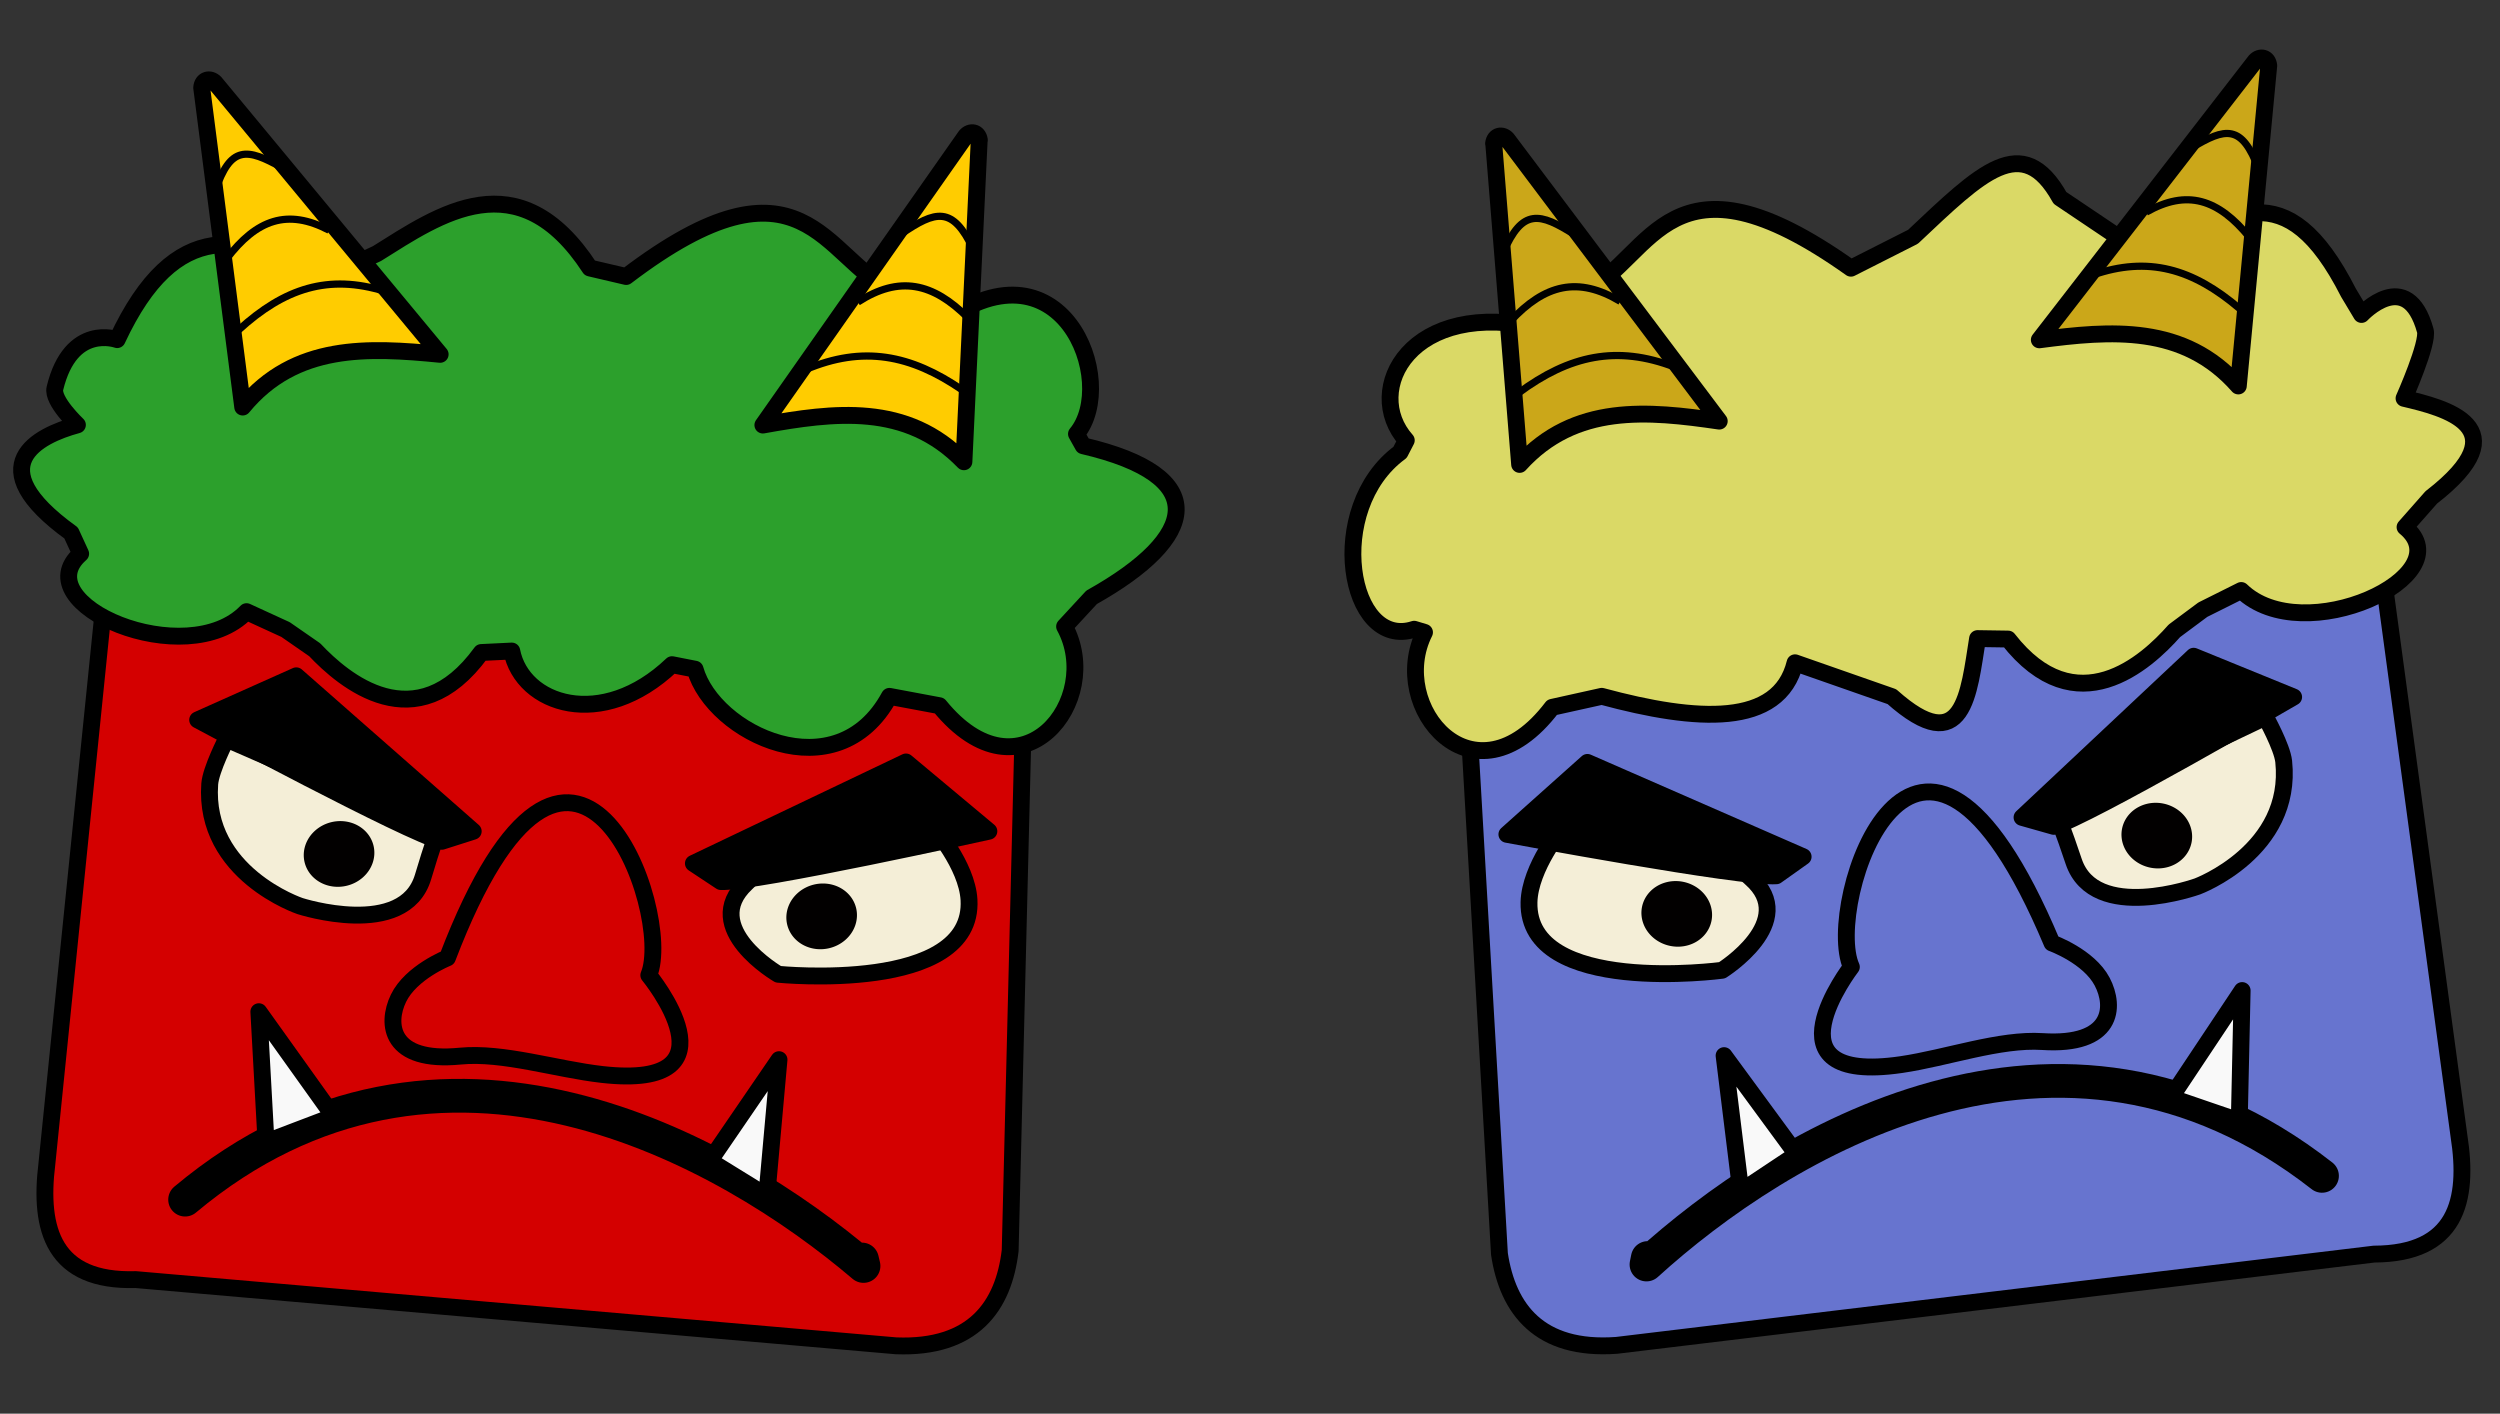 <?xml version="1.0" encoding="UTF-8" standalone="no"?>
<!-- Created with Inkscape (http://www.inkscape.org/) -->

<svg
   xmlns:dc="http://purl.org/dc/elements/1.1/"
   xmlns:cc="http://creativecommons.org/ns#"
   xmlns:rdf="http://www.w3.org/1999/02/22-rdf-syntax-ns#"
   xmlns:svg="http://www.w3.org/2000/svg"
   xmlns="http://www.w3.org/2000/svg"
   xmlns:sodipodi="http://sodipodi.sourceforge.net/DTD/sodipodi-0.dtd"
   xmlns:inkscape="http://www.inkscape.org/namespaces/inkscape"
   id="svg2"
   sodipodi:docname="blueredoni.svg"
   viewBox="0 0 1296.1 732.89"
   version="1.0"
   inkscape:version="0.91 r13725">
  <rect x="0" y="0" width="1296.1" height="732.89" fill="#333333" stroke="none"/>
  <sodipodi:namedview
     id="namedview100"
     bordercolor="#666666"
     inkscape:pageshadow="2"
     guidetolerance="10"
     pagecolor="#ffffff"
     gridtolerance="10"
     inkscape:window-maximized="1"
     inkscape:zoom="0.4739906"
     objecttolerance="10"
     borderopacity="1"
     inkscape:current-layer="g8992"
     inkscape:cx="325.22604"
     inkscape:cy="206.70606"
     inkscape:window-y="1"
     inkscape:window-x="4"
     inkscape:window-width="1916"
     showgrid="false"
     inkscape:pageopacity="0"
     inkscape:window-height="1035" />
  <defs
     id="defs4">
    <linearGradient
       id="linearGradient3405"
       y2="483.4"
       gradientUnits="userSpaceOnUse"
       x2="306.47"
       gradientTransform="translate(1.724 3.448)"
       y1="483.4"
       x1="257.32">
      <stop
         id="stop3401"
         style="stop-color:#d8d1cc"
         offset="0" />
      <stop
         id="stop3403"
         style="stop-color:#d8d1cc;stop-opacity:0"
         offset="1" />
    </linearGradient>
  </defs>
  <g
     id="layer1"
     transform="translate(-239.73 -178.31)">
    <g
       id="g3427"
       transform="matrix(0.973,-0.23,0.23,0.973,-1272.018,-201.935)">
      <path
         id="path2459"
         style="fill:#d40000;fill-rule:evenodd;stroke:#000000;stroke-width:8.75;stroke-linecap:round;stroke-linejoin:round"
         inkscape:connector-curvature="0"
         d="m 1268.8,1310.9 c -11.928,32.155 -10.756,60.381 31.03,68.954 l 375.8,124.12 c 38.706,10.779 59.07,-7.264 68.954,-34.477 l 89.641,-341.32 -444.76,-165.49 -120.67,348.22 z" />
      <path
         id="path2461"
         style="fill:none;stroke:#000000;stroke-width:17.5;stroke-linecap:round;stroke-linejoin:round"
         inkscape:connector-curvature="0"
         d="m 1334.3,1345.4 c 154.71,-77.523 279.7,39.949 334.43,114.4 l 0,-3.448" />
      <path
         id="path2467"
         style="fill:#2ca02c;fill-rule:evenodd;stroke:#000000;stroke-width:8.75;stroke-linecap:round;stroke-linejoin:round"
         inkscape:connector-curvature="0"
         d="m 1402.6,903.31 c 0,0 -21.341,-14.141 -37.212,17.132 -3.024,5.958 6.982,21.149 6.982,21.149 -21.146,0.702 -55.182,8.548 -16.064,53.792 l 2.335,11.609 c -34.885,18.554 39.072,73.284 76.8,49.025 l 17.549,13.688 12.309,13.688 c 10.872,18.87 40.085,58.701 83.709,21.238 l 15.585,2.897 c -1.103,28.316 35.787,51.392 79.228,25.995 l 11.103,5.034 c 1.483,34.568 56.68,79.617 94.845,36.89 l 24.1,10.688 c 29.144,60.287 84.071,16.867 72.603,-25.032 l 17.108,-11.512 c 61.367,-17.537 75.572,-46.866 13.791,-77.504 l -1.93,-6.759 c 27.971,-20.974 16.639,-104.83 -57.576,-70.781 l -18.274,-23.618 c -30.661,-23.834 -27.26,-85.661 -132.6,-38.751 l -17.309,-8.619 c -23.008,-63.735 -69.598,-44.935 -105.71,-32.685 l -29.239,6.135 c -35.144,-31.764 -67.825,-49.71 -112.14,6.301 z" />
      <path
         id="path2469"
         style="fill:#d40000;fill-rule:evenodd;stroke:#000000;stroke-width:8.75;stroke-linecap:round;stroke-linejoin:round"
         inkscape:connector-curvature="0"
         d="m 1495.5,1254.7 c 101.96,-150.02 120.32,4.022 99.566,32.752 0,0 34.212,69.513 -35.372,44.543 -22.52,-8.081 -47.373,-23.208 -69.434,-26.202 -36.33,-4.931 -33.646,-25.057 -24.236,-36.598 9.41,-11.541 29.476,-14.496 29.476,-14.496 z" />
      <path
         id="path2463"
         style="fill:#f4eed7;fill-rule:evenodd;stroke:#000000;stroke-width:8.75;stroke-linecap:round;stroke-linejoin:round"
         inkscape:connector-curvature="0"
         d="m 1410.1,1117.9 96.536,72.402 c 0,0 3.633,-9.536 -13.791,20.686 -16.971,29.438 -65.507,0 -65.507,0 0,0 -44.981,-27.908 -31.03,-72.402 2.232,-7.117 13.791,-20.686 13.791,-20.686 z" />
      <path
         id="path2471"
         style="fill:#000000;fill-rule:evenodd;stroke:#000000;stroke-width:8.75;stroke-linecap:round;stroke-linejoin:round"
         inkscape:connector-curvature="0"
         d="m 1506.6,1195.2 c -15.721,-7.861 -108.74,-90.396 -108.74,-90.396 l 55.024,-10.481 70.745,99.566 -17.031,1.31 z" />
      <path
         id="path2483"
         style="fill:#f4eed7;fill-rule:evenodd;stroke:#000000;stroke-width:8.75;stroke-linecap:round;stroke-linejoin:round"
         inkscape:connector-curvature="0"
         d="m 1756.2,1246.3 -54.061,-10.071 -27.512,-3.93 c 0,0 10.846,2.917 -19.376,20.341 -29.438,16.971 5.24,49.786 5.24,49.786 0,0 96.608,33.411 105.15,-14.823 3.157,-17.818 -9.446,-41.303 -9.446,-41.303 z" />
      <path
         id="path2485"
         style="fill:#000000;fill-rule:evenodd;stroke:#000000;stroke-width:8.75;stroke-linecap:round;stroke-linejoin:round"
         inkscape:connector-curvature="0"
         d="m 1642.6,1248.8 c 16.91,4.796 141.25,6.569 141.25,6.569 l -33.565,-44.842 -119.38,25.822 11.693,12.452 z" />
      <path
         id="path2487"
         style="fill:#ffcc00;fill-rule:evenodd;stroke:#000000;stroke-width:8.75;stroke-linecap:round;stroke-linejoin:round"
         inkscape:connector-curvature="0"
         d="m 1475.3,786.28 -17.392,166.03 c 34.001,-25.907 70.622,-15.131 105.93,-3.046 l -81.199,-163.94 c -1.872,-3.104 -6.045,-3.249 -7.341,0.962 z" />
      <path
         id="path2489"
         style="fill:#ffcc00;fill-rule:evenodd;stroke:#000000;stroke-width:8.75;stroke-linecap:round;stroke-linejoin:round"
         inkscape:connector-curvature="0"
         d="m 1861.4,905.5 -46.069,160.45 c -21.82,-36.757 -59.811,-40.485 -97.078,-42.507 l 136.8,-121.64 c 2.898,-2.177 6.822,-0.748 6.446,3.642 z" />
      <path
         id="path2491"
         style="fill:#f9f9f9;fill-rule:evenodd;stroke:#000000;stroke-width:8.75;stroke-linecap:round;stroke-linejoin:round"
         inkscape:connector-curvature="0"
         d="m 1382,1326 11.926,-66.645 25.255,61.734 -37.181,4.911 z" />
      <path
         id="path2493"
         style="fill:#f9f9f9;fill-rule:evenodd;stroke:#000000;stroke-width:8.75;stroke-linecap:round;stroke-linejoin:round"
         inkscape:connector-curvature="0"
         d="m 1603.7,1388.4 47.002,-42.793 -22.449,67.347 -24.554,-24.554 z" />
      <path
         id="path3269"
         style="fill:#020000;fill-rule:evenodd"
         inkscape:connector-curvature="0"
         d="m 1471.6,1188.8 a 18.378,13.43 0 1 1 -36.756,0 18.378,13.43 0 1 1 36.756,0 z"
         transform="matrix(1,0,0,1.263,0,-312.13)" />
      <path
         id="path3271"
         style="fill:#020000;fill-rule:evenodd"
         inkscape:connector-curvature="0"
         d="m 1471.6,1188.8 a 18.378,13.43 0 1 1 -36.756,0 18.378,13.43 0 1 1 36.756,0 z"
         transform="matrix(1,0,0,1.263,236.09,-223.07)" />
      <path
         id="path3415"
         style="fill:none;stroke:#000000;stroke-width:3.75"
         inkscape:connector-curvature="0"
         d="m 1465,912.94 c 28.241,-15.729 52.193,-17.517 78.289,-2.145" />
      <path
         id="path3417"
         style="fill:none;stroke:#000000;stroke-width:3.75"
         inkscape:connector-curvature="0"
         d="m 1467.4,875.63 c 19.923,-16.388 36.82,-18.25 55.23,-2.235" />
      <path
         id="path3419"
         style="fill:none;stroke:#000000;stroke-width:3.75"
         inkscape:connector-curvature="0"
         d="m 1469.8,839.99 c 13.168,-21.222 21.118,-17.93 36.504,-3.771" />
      <path
         id="path3421"
         style="fill:none;stroke:#000000;stroke-width:3.75"
         inkscape:connector-curvature="0"
         d="m 1823.3,1029.8 c -22.17,-24.563 -45.227,-34.578 -76.726,-29.272" />
      <path
         id="path3423"
         style="fill:none;stroke:#000000;stroke-width:3.75"
         inkscape:connector-curvature="0"
         d="m 1834.7,994.04 c -13.692,-22.283 -29.737,-29.911 -53.862,-21.326" />
      <path
         id="path3425"
         style="fill:none;stroke:#000000;stroke-width:3.75"
         inkscape:connector-curvature="0"
         d="m 1845.4,959.84 c -5.223,-24.457 -14.308,-24.144 -34.755,-16.243" />
    </g>
    <g
       transform="matrix(-0.973,-0.23,-0.23,0.973,3096.557,-228.85)"
       id="g8928">
      <g
         id="g8970"
         transform="matrix(0.999,0.033,-0.033,0.999,10.556,-49.902)">
        <g
           id="g8992"
           transform="translate(76.947,29.325)">
          <g
             id="g9014">
            <path
               id="path8930"
               style="fill:#6774cf;fill-opacity:1;fill-rule:evenodd;stroke:#000000;stroke-width:8.75;stroke-linecap:round;stroke-linejoin:round"
               inkscape:connector-curvature="0"
               d="m 1268.8,1310.9 c -11.928,32.155 -10.756,60.381 31.03,68.954 l 375.8,124.12 c 38.706,10.779 59.07,-7.264 68.954,-34.477 l 89.641,-341.32 -444.76,-165.49 -120.67,348.22 z" />
            <path
               id="path8932"
               style="fill:none;stroke:#000000;stroke-width:17.5;stroke-linecap:round;stroke-linejoin:round"
               inkscape:connector-curvature="0"
               d="m 1334.3,1345.4 c 154.71,-77.523 279.7,39.949 334.43,114.4 l 0,-3.448" />
            <path
               id="path8934"
               style="fill:#dad966;fill-opacity:1;fill-rule:evenodd;stroke:#000000;stroke-width:8.75;stroke-linecap:round;stroke-linejoin:round"
               inkscape:connector-curvature="0"
               d="m 1402.6,903.31 c 0,0 -18.219,-29.623 -34.09,1.65 -3.024,5.958 3.86,36.631 3.86,36.631 -21.146,0.702 -63.137,2.34 -24.019,47.585 l 10.29,17.816 c -34.885,18.554 39.072,73.284 76.8,49.025 l 17.549,13.688 12.309,13.688 c 10.872,18.87 40.085,58.701 83.709,21.238 l 15.585,2.897 c -1.103,28.316 -5.826,63.716 37.615,38.319 l 52.716,-7.29 c 1.483,34.568 43.91,40.215 94.845,36.89 l 24.1,10.688 c 29.144,60.287 84.071,16.867 72.603,-25.032 l 5.571,-0.522 c 31.222,17.815 58.339,-52.149 25.328,-88.494 l -1.93,-6.759 c 27.971,-20.974 12.607,-73.42 -57.576,-70.781 l -18.274,-23.618 c -30.661,-23.834 -27.26,-85.661 -132.6,-38.751 l -28.35,-22.354 c -27.914,-39.406 -44.787,-65.25 -70.75,-34.842 l -53.158,22.027 c -35.144,-31.764 -58.96,-59.431 -103.275,-3.419 z"
               sodipodi:nodetypes="cccccccccccccccccccccccccc" />
            <path
               id="path8936"
               style="fill:#6774cf;fill-opacity:1;fill-rule:evenodd;stroke:#000000;stroke-width:8.75;stroke-linecap:round;stroke-linejoin:round"
               inkscape:connector-curvature="0"
               d="m 1495.5,1254.7 c 101.96,-150.02 120.32,4.022 99.566,32.752 0,0 34.212,69.513 -35.372,44.543 -22.52,-8.081 -47.373,-23.208 -69.434,-26.202 -36.33,-4.931 -33.646,-25.057 -24.236,-36.598 9.41,-11.541 29.476,-14.496 29.476,-14.496 z" />
            <path
               id="path8938"
               style="fill:#f4eed7;fill-rule:evenodd;stroke:#000000;stroke-width:8.75;stroke-linecap:round;stroke-linejoin:round"
               inkscape:connector-curvature="0"
               d="m 1410.1,1117.9 96.536,72.402 c 0,0 3.633,-9.536 -13.791,20.686 -16.971,29.438 -65.507,0 -65.507,0 0,0 -44.981,-27.908 -31.03,-72.402 2.232,-7.117 13.791,-20.686 13.791,-20.686 z" />
            <path
               id="path8940"
               style="fill:#000000;fill-rule:evenodd;stroke:#000000;stroke-width:8.75;stroke-linecap:round;stroke-linejoin:round"
               inkscape:connector-curvature="0"
               d="m 1506.6,1195.2 c -15.721,-7.861 -108.74,-90.396 -108.74,-90.396 l 55.024,-10.481 70.745,99.566 -17.031,1.31 z" />
            <path
               id="path8942"
               style="fill:#f4eed7;fill-rule:evenodd;stroke:#000000;stroke-width:8.75;stroke-linecap:round;stroke-linejoin:round"
               inkscape:connector-curvature="0"
               d="m 1756.2,1246.3 -54.061,-10.071 -27.512,-3.93 c 0,0 10.846,2.917 -19.376,20.341 -29.438,16.971 5.24,49.786 5.24,49.786 0,0 96.608,33.411 105.15,-14.823 3.157,-17.818 -9.446,-41.303 -9.446,-41.303 z" />
            <path
               id="path8944"
               style="fill:#000000;fill-rule:evenodd;stroke:#000000;stroke-width:8.75;stroke-linecap:round;stroke-linejoin:round"
               inkscape:connector-curvature="0"
               d="m 1642.6,1248.8 c 16.91,4.796 141.25,6.569 141.25,6.569 l -33.565,-44.842 -119.38,25.822 11.693,12.452 z" />
            <path
               id="path8946"
               style="fill:#cba719;fill-opacity:1;fill-rule:evenodd;stroke:#000000;stroke-width:8.75;stroke-linecap:round;stroke-linejoin:round"
               inkscape:connector-curvature="0"
               d="m 1475.3,786.28 -17.392,166.03 c 34.001,-25.907 70.622,-15.131 105.93,-3.046 l -81.199,-163.94 c -1.872,-3.104 -6.045,-3.249 -7.341,0.962 z" />
            <path
               id="path8948"
               style="fill:#cba719;fill-opacity:1;fill-rule:evenodd;stroke:#000000;stroke-width:8.75;stroke-linecap:round;stroke-linejoin:round"
               inkscape:connector-curvature="0"
               d="m 1861.4,905.5 -46.069,160.45 c -21.82,-36.757 -59.811,-40.485 -97.078,-42.507 l 136.8,-121.64 c 2.898,-2.177 6.822,-0.748 6.446,3.642 z" />
            <path
               id="path8950"
               style="fill:#f9f9f9;fill-rule:evenodd;stroke:#000000;stroke-width:8.75;stroke-linecap:round;stroke-linejoin:round"
               inkscape:connector-curvature="0"
               d="m 1382,1326 11.926,-66.645 25.255,61.734 -37.181,4.911 z" />
            <path
               id="path8952"
               style="fill:#f9f9f9;fill-rule:evenodd;stroke:#000000;stroke-width:8.75;stroke-linecap:round;stroke-linejoin:round"
               inkscape:connector-curvature="0"
               d="m 1603.7,1388.4 47.002,-42.793 -22.449,67.347 -24.554,-24.554 z" />
            <path
               id="path8954"
               style="fill:#020000;fill-rule:evenodd"
               inkscape:connector-curvature="0"
               d="m 1471.6,1188.8 a 18.378,13.43 0 1 1 -36.756,0 18.378,13.43 0 1 1 36.756,0 z"
               transform="matrix(1,0,0,1.263,0,-312.13)" />
            <path
               id="path8956"
               style="fill:#020000;fill-rule:evenodd"
               inkscape:connector-curvature="0"
               d="m 1471.6,1188.8 a 18.378,13.43 0 1 1 -36.756,0 18.378,13.43 0 1 1 36.756,0 z"
               transform="matrix(1,0,0,1.263,236.09,-223.07)" />
            <path
               id="path8958"
               style="fill:none;stroke:#000000;stroke-width:3.75"
               inkscape:connector-curvature="0"
               d="m 1465,912.94 c 28.241,-15.729 52.193,-17.517 78.289,-2.145" />
            <path
               id="path8960"
               style="fill:none;stroke:#000000;stroke-width:3.75"
               inkscape:connector-curvature="0"
               d="m 1467.4,875.63 c 19.923,-16.388 36.82,-18.25 55.23,-2.235" />
            <path
               id="path8962"
               style="fill:none;stroke:#000000;stroke-width:3.75"
               inkscape:connector-curvature="0"
               d="m 1469.8,839.99 c 13.168,-21.222 21.118,-17.93 36.504,-3.771" />
            <path
               id="path8964"
               style="fill:none;stroke:#000000;stroke-width:3.75"
               inkscape:connector-curvature="0"
               d="m 1823.3,1029.8 c -22.17,-24.563 -45.227,-34.578 -76.726,-29.272" />
            <path
               id="path8966"
               style="fill:none;stroke:#000000;stroke-width:3.75"
               inkscape:connector-curvature="0"
               d="m 1834.7,994.04 c -13.692,-22.283 -29.737,-29.911 -53.862,-21.326" />
            <path
               id="path8968"
               style="fill:none;stroke:#000000;stroke-width:3.75"
               inkscape:connector-curvature="0"
               d="m 1845.4,959.84 c -5.223,-24.457 -14.308,-24.144 -34.755,-16.243" />
          </g>
        </g>
      </g>
    </g>
  </g>
</svg>
